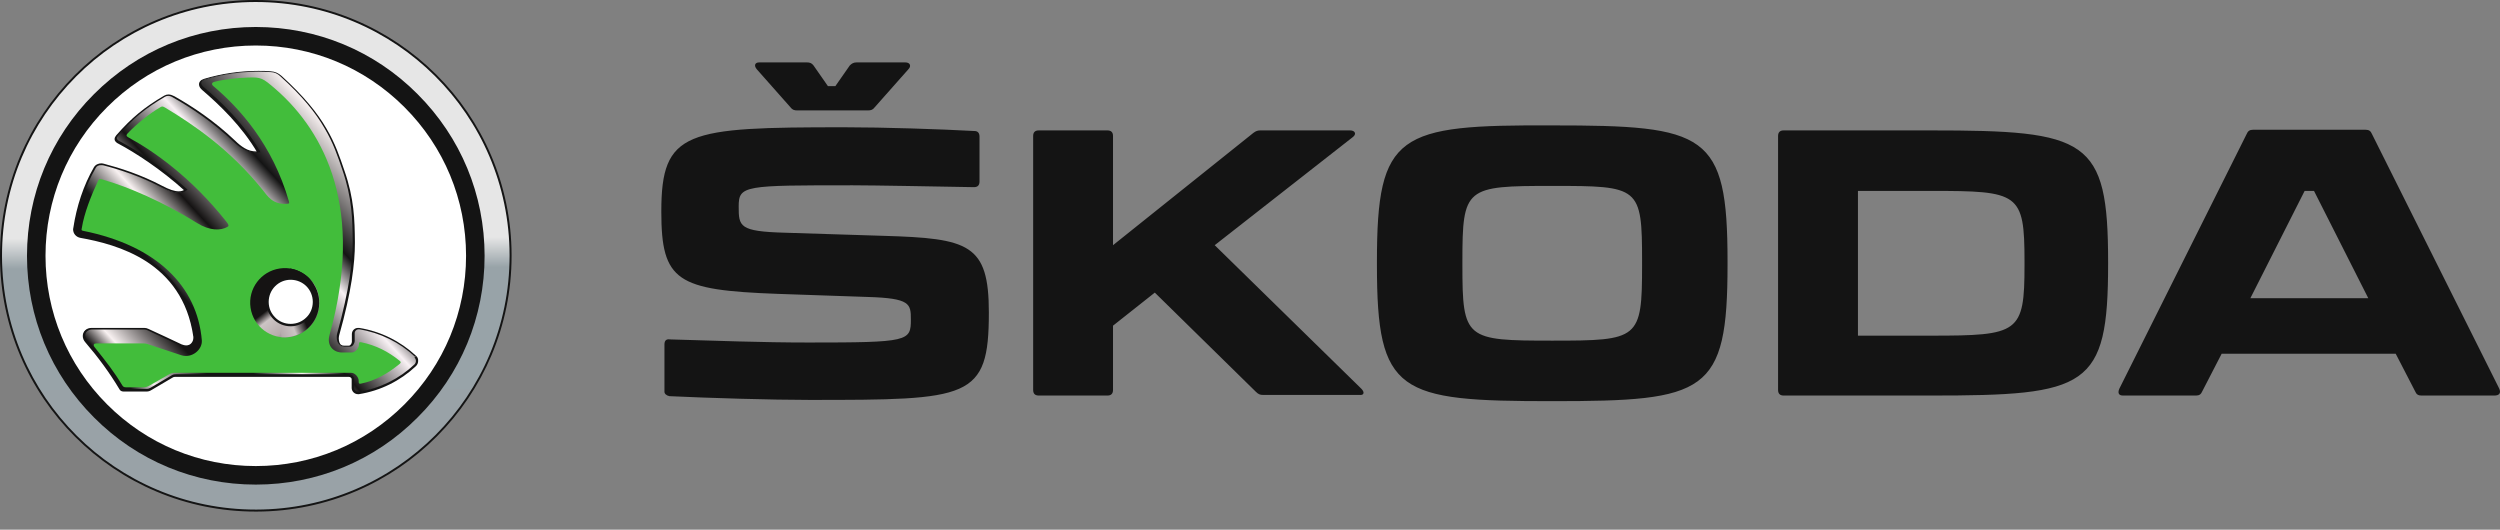 <svg width="118" height="25" viewBox="0 0 118 25" fill="none" xmlns="http://www.w3.org/2000/svg">
<rect x="0" y="0" width="118" height="25" fill="#808080" stroke="none"/>
<path d="M35.72 3.269L37.31 5.065C37.398 5.183 37.487 5.212 37.634 5.212H40.962C41.109 5.212 41.197 5.183 41.285 5.065L42.876 3.269C43.023 3.122 42.964 2.945 42.728 2.945H40.431C40.284 2.945 40.196 3.004 40.108 3.092L39.43 4.064H39.077L38.4 3.092C38.311 2.974 38.223 2.945 38.076 2.945H35.838C35.632 2.945 35.573 3.092 35.72 3.269ZM64.991 12.339V12.515C64.991 18.581 65.992 18.935 73.265 18.935C80.539 18.935 81.54 18.581 81.54 12.486V12.339C81.54 6.272 80.539 5.919 73.265 5.919C65.992 5.89 64.991 6.272 64.991 12.339ZM64.254 18.346L57.334 11.573L63.842 6.479C64.048 6.331 63.96 6.155 63.724 6.155H59.484C59.366 6.155 59.278 6.184 59.16 6.272L52.534 11.573V6.42C52.534 6.243 52.446 6.155 52.269 6.155H49.03C48.853 6.155 48.765 6.243 48.765 6.42V18.405C48.765 18.581 48.853 18.67 49.03 18.67H52.269C52.446 18.67 52.534 18.581 52.534 18.405V15.372L54.507 13.811L59.278 18.493C59.395 18.611 59.484 18.64 59.602 18.64H64.166C64.372 18.67 64.431 18.523 64.254 18.346ZM91.11 6.155H84.19C84.014 6.155 83.925 6.243 83.925 6.42V18.405C83.925 18.581 84.014 18.67 84.19 18.67H91.11C98.531 18.67 99.503 18.316 99.503 12.456V12.368C99.503 6.537 98.531 6.155 91.11 6.155ZM117.966 18.346L111.959 6.331C111.9 6.184 111.812 6.125 111.665 6.125H106.335C106.188 6.125 106.099 6.184 106.04 6.331L100.033 18.346C99.945 18.552 100.004 18.67 100.21 18.67H103.655C103.802 18.67 103.891 18.611 103.95 18.464L104.862 16.697H113.078L113.991 18.464C114.05 18.611 114.138 18.67 114.286 18.67H117.731C117.966 18.67 118.055 18.552 117.966 18.346ZM77.506 12.339V12.515C77.506 16.02 77.359 16.078 73.265 16.078C69.172 16.078 69.025 16.02 69.025 12.515V12.339C69.025 8.834 69.172 8.775 73.265 8.775C77.388 8.775 77.506 8.805 77.506 12.339ZM95.557 12.339V12.515C95.557 15.725 95.292 15.843 91.14 15.843H87.695V9.011H91.14C95.292 9.011 95.557 9.099 95.557 12.339ZM111.783 14.076H106.217L108.779 9.011H109.221L111.783 14.076ZM31.597 18.699C33.452 18.788 36.456 18.876 38.193 18.876C45.761 18.876 46.674 18.846 46.674 14.753C46.674 11.514 45.732 11.249 41.698 11.131L37.045 10.984C34.895 10.925 34.866 10.69 34.866 9.747C34.866 8.746 35.131 8.746 40.255 8.746C41.227 8.746 44.319 8.805 45.968 8.834C46.144 8.834 46.233 8.746 46.233 8.569V6.449C46.233 6.272 46.144 6.184 45.997 6.184C44.377 6.096 41.727 6.007 39.843 6.007C32.392 6.007 31.214 6.155 31.214 9.983C31.214 13.281 31.951 13.693 36.692 13.87L40.962 14.017C42.964 14.076 42.993 14.341 42.993 15.077C42.993 16.108 42.905 16.167 38.164 16.167C35.955 16.167 33.688 16.078 31.627 16.02C31.45 15.99 31.362 16.078 31.362 16.255V18.493C31.362 18.581 31.45 18.67 31.597 18.699Z" fill="#141414"/>
<path d="M12.073 24.099C18.715 24.099 24.099 18.715 24.099 12.073C24.099 5.432 18.715 0.048 12.073 0.048C5.432 0.048 0.048 5.432 0.048 12.073C0.048 18.715 5.432 24.099 12.073 24.099Z" fill="url(#paint0_linear_30_20061)"/>
<path d="M12.035 0.048V0.095C12.045 0.095 12.064 0.095 12.073 0.095C18.671 0.095 24.033 5.428 24.052 12.035C24.052 12.045 24.052 12.064 24.052 12.073C24.052 18.671 18.719 24.033 12.111 24.052C12.102 24.052 12.083 24.052 12.073 24.052C5.476 24.052 0.114 18.719 0.095 12.111C0.095 12.102 0.095 12.083 0.095 12.073C0.095 5.476 5.428 0.114 12.035 0.095V0.048V0C5.381 0.019 0 5.428 0 12.073C0 12.083 0 12.102 0 12.111C0.019 18.766 5.428 24.147 12.073 24.147C12.083 24.147 12.102 24.147 12.111 24.147C18.766 24.128 24.147 18.719 24.147 12.073C24.147 12.064 24.147 12.045 24.147 12.035C24.128 5.381 18.719 0 12.073 0C12.064 0 12.045 0 12.035 0V0.048Z" fill="#141414"/>
<path d="M12.073 22.873C9.193 22.873 6.474 21.751 4.44 19.707C2.396 17.663 1.274 14.954 1.274 12.073C1.274 9.193 2.396 6.474 4.44 4.44C6.484 2.396 9.193 1.274 12.073 1.274C14.954 1.274 17.673 2.396 19.707 4.44C21.751 6.484 22.873 9.193 22.873 12.073C22.873 14.954 21.751 17.673 19.707 19.707C17.673 21.751 14.954 22.873 12.073 22.873Z" fill="#141414"/>
<path d="M12.073 21.998C9.421 21.998 6.93 20.962 5.057 19.089C3.185 17.216 2.148 14.726 2.148 12.073C2.148 9.421 3.185 6.93 5.057 5.057C6.93 3.185 9.421 2.148 12.073 2.148C14.726 2.148 17.216 3.185 19.089 5.057C20.962 6.93 21.998 9.421 21.998 12.073C21.998 14.726 20.962 17.216 19.089 19.089C17.216 20.962 14.726 21.998 12.073 21.998Z" fill="white"/>
<path d="M19.603 16.836C18.871 16.152 17.949 15.686 16.941 15.524C16.798 15.505 16.665 15.61 16.665 15.762C16.665 15.876 16.665 16.009 16.665 16.123C16.665 16.228 16.58 16.351 16.475 16.351C16.399 16.351 16.313 16.351 16.237 16.351C15.952 16.351 15.905 16 15.962 15.8C16.561 13.651 16.703 12.349 16.703 11.398C16.694 10.391 16.675 9.383 16.218 8.052C15.781 6.769 15.382 5.523 13.262 3.603C13.119 3.47 12.977 3.413 12.777 3.394C12.568 3.375 12.397 3.375 12.188 3.375C11.313 3.375 10.467 3.508 9.659 3.746C9.355 3.841 9.402 4.04 9.573 4.183C10.372 4.867 11.456 5.894 12.197 7.177C11.722 7.225 11.361 6.959 11.056 6.674C10.058 5.723 9.022 5.048 8.195 4.582C8.052 4.506 7.91 4.468 7.767 4.554C6.854 5.086 6.246 5.58 5.523 6.417C5.4 6.559 5.476 6.674 5.599 6.731C6.388 7.149 7.624 7.947 8.756 8.974C8.527 9.164 8.157 9.107 7.624 8.822C6.607 8.29 5.628 7.976 4.877 7.786C4.715 7.748 4.544 7.786 4.459 7.928C3.983 8.765 3.651 9.754 3.489 10.771C3.46 10.961 3.594 11.132 3.784 11.17C5.533 11.474 8.642 12.292 9.155 15.876C9.202 16.19 8.917 16.465 8.537 16.285C8.014 16.038 7.491 15.79 6.968 15.553C6.911 15.524 6.854 15.505 6.788 15.505C5.942 15.505 5.162 15.505 4.316 15.505C3.964 15.505 3.822 15.838 4.05 16.104C4.649 16.789 5.191 17.53 5.656 18.31C5.694 18.376 5.742 18.405 5.828 18.405C6.189 18.405 6.55 18.405 6.902 18.405C6.978 18.405 7.035 18.386 7.101 18.348C7.444 18.148 7.776 17.948 8.119 17.749C8.185 17.711 8.242 17.711 8.318 17.711C10.923 17.711 13.709 17.711 16.447 17.711C16.551 17.711 16.646 17.777 16.646 17.891C16.646 18.024 16.646 18.158 16.646 18.291C16.646 18.433 16.779 18.547 16.922 18.528C17.93 18.367 18.852 17.91 19.584 17.216C19.726 17.131 19.726 16.95 19.603 16.836Z" fill="url(#paint1_linear_30_20061)"/>
<path d="M19.641 16.798C18.899 16.104 17.968 15.639 16.95 15.477C16.931 15.477 16.922 15.477 16.903 15.477C16.741 15.477 16.608 15.601 16.608 15.772C16.608 15.886 16.608 16.019 16.608 16.133C16.608 16.171 16.589 16.218 16.561 16.256C16.532 16.294 16.504 16.314 16.465 16.314C16.409 16.314 16.361 16.314 16.304 16.314C16.275 16.314 16.256 16.314 16.228 16.314C16.18 16.314 16.142 16.304 16.114 16.285C16.066 16.256 16.038 16.218 16.019 16.161C16 16.104 15.99 16.038 15.99 15.971C15.99 15.924 16 15.867 16.009 15.829C16.599 13.728 16.751 12.425 16.751 11.475C16.751 11.456 16.751 11.437 16.751 11.408C16.741 10.4 16.722 9.383 16.256 8.052C16.038 7.415 15.829 6.778 15.401 6.056C14.982 5.333 14.345 4.544 13.29 3.584C13.138 3.451 12.977 3.375 12.777 3.365C12.568 3.346 12.397 3.346 12.188 3.346C11.303 3.346 10.448 3.48 9.649 3.717C9.564 3.746 9.497 3.774 9.459 3.822C9.412 3.869 9.393 3.926 9.393 3.983C9.393 4.088 9.459 4.174 9.545 4.25C10.343 4.934 11.418 5.951 12.159 7.225L12.207 7.197L12.197 7.14C12.159 7.14 12.13 7.149 12.092 7.149C11.893 7.149 11.712 7.092 11.551 6.997C11.389 6.902 11.237 6.778 11.104 6.645C10.106 5.695 9.06 5.01 8.233 4.544C8.138 4.497 8.052 4.459 7.948 4.459C7.881 4.459 7.814 4.478 7.748 4.516C6.835 5.048 6.217 5.552 5.485 6.389C5.438 6.446 5.409 6.503 5.409 6.56C5.409 6.617 5.428 6.664 5.466 6.693C5.495 6.731 5.533 6.759 5.58 6.778C6.369 7.197 7.596 7.986 8.727 9.012L8.765 8.974L8.727 8.936C8.651 9.003 8.556 9.031 8.432 9.031C8.242 9.031 7.986 8.946 7.662 8.775C6.636 8.233 5.656 7.929 4.905 7.729C4.867 7.719 4.82 7.71 4.782 7.71C4.649 7.71 4.506 7.767 4.43 7.9C3.945 8.737 3.613 9.744 3.46 10.762C3.46 10.781 3.451 10.8 3.451 10.828C3.451 11.028 3.594 11.189 3.793 11.227C4.658 11.38 5.866 11.665 6.921 12.349C7.967 13.034 8.87 14.117 9.126 15.895C9.126 15.914 9.126 15.933 9.126 15.952C9.126 16.047 9.088 16.133 9.031 16.199C8.974 16.266 8.889 16.304 8.784 16.304C8.727 16.304 8.651 16.285 8.575 16.256C8.052 16.009 7.529 15.762 7.006 15.524C6.949 15.496 6.883 15.477 6.807 15.477C5.961 15.477 5.181 15.477 4.335 15.477C4.202 15.477 4.097 15.515 4.021 15.591C3.945 15.658 3.907 15.762 3.907 15.857C3.907 15.962 3.945 16.066 4.031 16.161C4.62 16.846 5.162 17.578 5.628 18.357C5.647 18.395 5.675 18.433 5.714 18.453C5.752 18.471 5.79 18.481 5.837 18.481C6.198 18.481 6.56 18.481 6.911 18.481C6.997 18.481 7.063 18.462 7.14 18.415C7.482 18.215 7.814 18.015 8.157 17.816C8.204 17.787 8.252 17.787 8.318 17.787H8.328C10.933 17.787 13.718 17.787 16.456 17.787C16.504 17.787 16.532 17.797 16.561 17.825C16.589 17.844 16.599 17.873 16.599 17.911C16.599 18.044 16.599 18.177 16.599 18.31C16.599 18.471 16.732 18.605 16.893 18.605C16.912 18.605 16.922 18.605 16.941 18.605C17.958 18.443 18.89 17.977 19.631 17.283C19.698 17.217 19.736 17.131 19.736 17.046C19.745 16.95 19.717 16.865 19.641 16.798L19.565 16.874C19.612 16.922 19.631 16.979 19.631 17.036C19.631 17.093 19.612 17.15 19.565 17.198C18.842 17.882 17.92 18.338 16.931 18.491C16.922 18.491 16.912 18.491 16.903 18.491C16.855 18.491 16.808 18.471 16.77 18.433C16.732 18.405 16.713 18.357 16.713 18.3C16.713 18.167 16.713 18.034 16.713 17.901C16.713 17.835 16.684 17.768 16.637 17.73C16.589 17.692 16.532 17.663 16.465 17.663C13.728 17.663 10.933 17.663 8.337 17.663H8.328C8.261 17.663 8.185 17.663 8.109 17.711C7.767 17.911 7.434 18.11 7.092 18.31C7.035 18.338 6.987 18.357 6.921 18.357C6.56 18.357 6.198 18.357 5.847 18.357C5.809 18.357 5.79 18.348 5.771 18.338C5.752 18.329 5.742 18.31 5.723 18.281C5.257 17.492 4.706 16.751 4.116 16.066C4.05 15.99 4.021 15.905 4.021 15.829C4.021 15.753 4.05 15.686 4.107 15.639C4.164 15.591 4.24 15.553 4.345 15.553C5.191 15.553 5.97 15.553 6.816 15.553C6.864 15.553 6.921 15.572 6.968 15.591C7.491 15.838 8.014 16.085 8.537 16.323C8.623 16.361 8.708 16.38 8.794 16.38C8.927 16.38 9.041 16.323 9.117 16.247C9.193 16.161 9.24 16.047 9.24 15.924C9.24 15.905 9.24 15.876 9.231 15.848C8.974 14.041 8.052 12.92 6.978 12.226C5.904 11.532 4.687 11.246 3.812 11.094C3.66 11.066 3.555 10.942 3.555 10.8C3.555 10.781 3.555 10.771 3.555 10.752C3.708 9.744 4.04 8.756 4.516 7.929C4.563 7.834 4.658 7.796 4.772 7.796C4.801 7.796 4.839 7.796 4.877 7.805C5.618 7.995 6.598 8.309 7.615 8.841C7.948 9.012 8.214 9.107 8.432 9.107C8.575 9.107 8.699 9.069 8.803 8.984L8.851 8.946L8.803 8.908C7.662 7.872 6.427 7.073 5.628 6.655C5.59 6.636 5.561 6.617 5.542 6.588C5.523 6.569 5.514 6.541 5.514 6.522C5.514 6.493 5.523 6.465 5.561 6.417C6.284 5.58 6.883 5.096 7.795 4.563C7.843 4.535 7.891 4.525 7.938 4.525C8.014 4.525 8.09 4.554 8.166 4.601C8.993 5.067 10.02 5.742 11.018 6.683C11.161 6.816 11.313 6.949 11.494 7.045C11.674 7.14 11.864 7.206 12.092 7.206C12.13 7.206 12.168 7.206 12.207 7.197L12.292 7.187L12.254 7.111C11.503 5.818 10.419 4.791 9.611 4.107C9.535 4.05 9.497 3.974 9.497 3.917C9.497 3.888 9.507 3.86 9.535 3.831C9.564 3.803 9.611 3.774 9.678 3.755C10.476 3.518 11.313 3.384 12.188 3.384C12.397 3.384 12.568 3.394 12.777 3.403C12.958 3.413 13.091 3.47 13.224 3.594C14.279 4.544 14.906 5.333 15.315 6.046C15.733 6.75 15.943 7.377 16.161 8.024C16.618 9.345 16.637 10.343 16.646 11.351C16.646 11.37 16.646 11.389 16.646 11.418C16.646 12.359 16.494 13.642 15.914 15.743C15.895 15.8 15.895 15.857 15.895 15.914C15.895 16.019 15.914 16.123 15.971 16.209C16 16.256 16.038 16.294 16.085 16.323C16.133 16.352 16.19 16.37 16.247 16.37V16.314V16.37C16.275 16.37 16.304 16.37 16.332 16.37C16.39 16.37 16.437 16.37 16.494 16.37C16.57 16.37 16.637 16.332 16.675 16.276C16.713 16.218 16.741 16.152 16.741 16.085C16.741 15.962 16.741 15.838 16.741 15.724C16.741 15.62 16.827 15.543 16.922 15.543C16.931 15.543 16.941 15.543 16.95 15.543C17.949 15.705 18.861 16.161 19.584 16.836L19.641 16.798Z" fill="#141414"/>
<path d="M13.547 15.667C12.748 15.667 12.102 15.02 12.102 14.222C12.102 13.423 12.748 12.777 13.547 12.777C14.345 12.777 14.992 13.423 14.992 14.222C15.001 15.02 14.345 15.667 13.547 15.667ZM18.871 17.036C18.319 16.589 17.739 16.294 17.036 16.152C16.969 16.142 16.941 16.161 16.941 16.228C16.941 16.237 16.941 16.247 16.941 16.266C16.941 16.437 16.77 16.637 16.599 16.637C16.446 16.637 16.294 16.637 16.142 16.637C15.752 16.637 15.41 16.323 15.553 15.809C17.207 9.915 15.363 6.265 13.024 4.221C12.387 3.669 12.33 3.641 11.703 3.66C11.208 3.679 10.619 3.736 10.124 3.86C10.029 3.879 9.944 3.964 10.077 4.069C11.275 5.076 12.872 6.816 13.642 9.526C13.671 9.621 13.613 9.611 13.537 9.621C12.853 9.659 12.625 9.24 12.406 8.974C10.857 7.044 9.107 5.866 7.805 5.086C7.672 5.01 7.653 5.01 7.558 5.067C7.035 5.371 6.445 5.856 6.027 6.293C5.942 6.388 5.961 6.426 6.056 6.483C7.234 7.12 9.031 8.366 10.695 10.476C10.8 10.609 10.809 10.666 10.742 10.704C10.419 10.895 9.887 10.895 9.297 10.524C7.71 9.535 6.094 8.832 4.829 8.47C4.696 8.432 4.668 8.442 4.62 8.556C4.316 9.202 3.974 10.048 3.86 10.771C3.841 10.866 3.841 10.876 3.926 10.895C7.406 11.598 9.307 13.509 9.526 16.057C9.564 16.503 9.06 16.922 8.565 16.77C8.024 16.599 7.501 16.408 6.959 16.237C6.902 16.218 6.845 16.209 6.778 16.209C6.027 16.209 5.286 16.209 4.535 16.209C4.439 16.209 4.373 16.275 4.478 16.399C5.038 17.112 5.371 17.521 5.77 18.186C5.808 18.253 5.856 18.281 5.942 18.281C6.217 18.281 6.493 18.281 6.769 18.281C6.873 18.281 6.968 18.253 7.063 18.196C7.358 18.024 7.662 17.853 7.957 17.682C8.052 17.625 8.138 17.597 8.242 17.597C10.961 17.597 13.87 17.597 16.579 17.597C16.751 17.597 16.931 17.796 16.931 17.977C16.931 17.996 16.931 18.015 16.931 18.034C16.931 18.101 16.96 18.12 17.026 18.11C17.73 17.968 18.31 17.625 18.861 17.178C18.928 17.121 18.928 17.083 18.871 17.036Z" fill="#42BD3B"/>
<path d="M15.059 14.051C15.192 14.944 14.574 15.771 13.68 15.905C12.787 16.038 11.96 15.42 11.826 14.526C11.693 13.633 12.311 12.805 13.205 12.672C14.098 12.539 14.926 13.157 15.059 14.051Z" fill="url(#paint2_linear_30_20061)"/>
<path d="M13.699 12.672L13.205 15.905C13.908 16.009 14.621 15.629 14.925 14.954C15.296 14.127 14.925 13.167 14.098 12.796C13.975 12.739 13.841 12.701 13.699 12.672Z" fill="url(#paint3_linear_30_20061)"/>
<path d="M14.821 14.251C14.821 14.859 14.326 15.344 13.727 15.344C13.119 15.344 12.634 14.849 12.634 14.251C12.634 13.642 13.129 13.157 13.727 13.157C14.326 13.157 14.821 13.642 14.821 14.251Z" fill="white"/>
<path d="M14.764 14.25C14.764 14.536 14.65 14.802 14.46 14.982C14.27 15.172 14.013 15.287 13.718 15.287C13.433 15.287 13.167 15.172 12.986 14.982C12.796 14.792 12.682 14.536 12.682 14.25C12.682 13.965 12.796 13.699 12.986 13.509C13.176 13.319 13.433 13.205 13.718 13.205C14.003 13.205 14.27 13.319 14.46 13.509C14.65 13.699 14.764 13.965 14.764 14.25H14.868C14.868 13.614 14.355 13.1 13.718 13.1C13.081 13.1 12.568 13.614 12.568 14.25C12.568 14.887 13.081 15.401 13.718 15.401C14.355 15.401 14.868 14.887 14.868 14.25H14.764Z" fill="#141414"/>
<defs>
<linearGradient id="paint0_linear_30_20061" x1="12.116" y1="24.142" x2="12.031" y2="0.002" gradientUnits="userSpaceOnUse">
<stop stop-color="#99A2A7"/>
<stop offset="0.476" stop-color="#98A3A8"/>
<stop offset="0.535" stop-color="#E6E6E6"/>
<stop offset="1" stop-color="#E6E6E6"/>
</linearGradient>
<linearGradient id="paint1_linear_30_20061" x1="4.468" y1="19.196" x2="20.455" y2="4.568" gradientUnits="userSpaceOnUse">
<stop stop-color="#151313"/>
<stop offset="0.085" stop-color="#151313"/>
<stop offset="0.128" stop-color="#F8F1F1"/>
<stop offset="0.229" stop-color="#151313"/>
<stop offset="0.304" stop-color="#141414"/>
<stop offset="0.382" stop-color="#F8F1F1"/>
<stop offset="0.45" stop-color="#151313"/>
<stop offset="0.566" stop-color="#F8F1F4"/>
<stop offset="0.627" stop-color="#141414"/>
<stop offset="0.787" stop-color="#F8F1F1"/>
<stop offset="1" stop-color="#F8F1F2"/>
</linearGradient>
<linearGradient id="paint2_linear_30_20061" x1="13.299" y1="14.105" x2="14.836" y2="16.113" gradientUnits="userSpaceOnUse">
<stop stop-color="#151313"/>
<stop offset="0.163" stop-color="#CCC4C4"/>
<stop offset="0.496" stop-color="#B7ACAD"/>
<stop offset="1" stop-color="#151313"/>
</linearGradient>
<linearGradient id="paint3_linear_30_20061" x1="13.996" y1="14.194" x2="11.704" y2="15.125" gradientUnits="userSpaceOnUse">
<stop stop-color="#151313"/>
<stop offset="0.25" stop-color="#CCC4C4"/>
<stop offset="0.5" stop-color="#B7ACAD"/>
<stop offset="1" stop-color="#151313"/>
</linearGradient>
</defs>
</svg>
